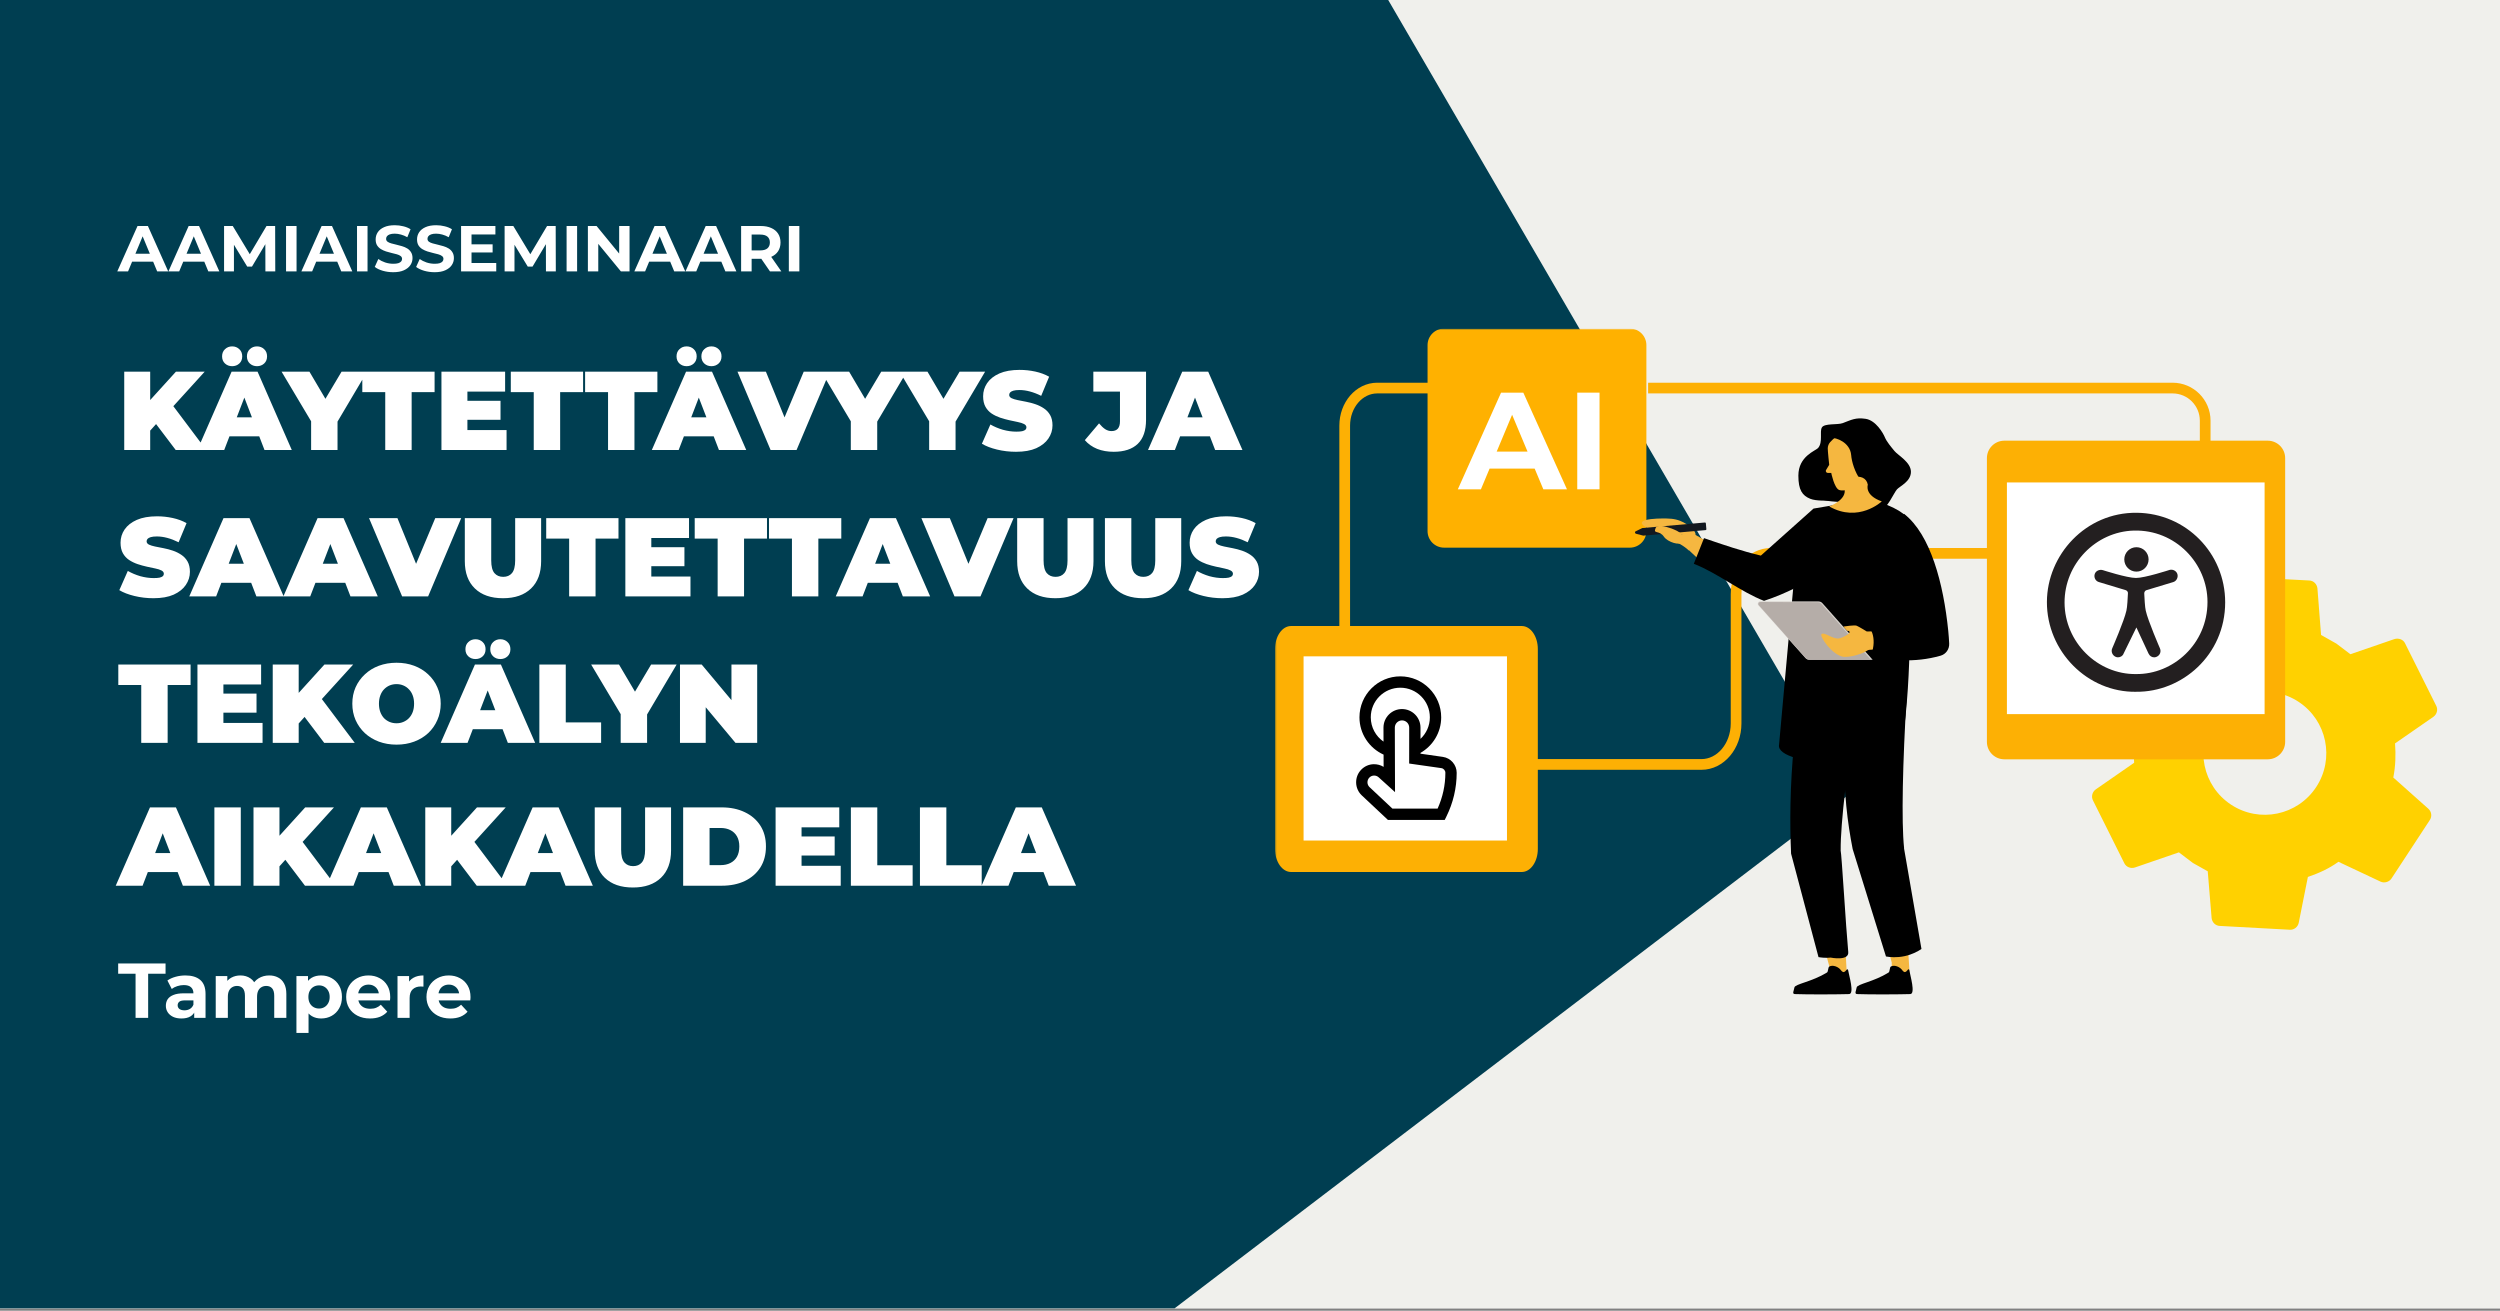 <svg width="700" height="367" viewBox="0 0 700 367" fill="none" xmlns="http://www.w3.org/2000/svg">
<rect x="0" y="0" width="700" height="367" fill="#808080" stroke="none"/>
<g clip-path="url(#clip0_17421_554)">
<rect width="700" height="366.333" fill="white"/>
<rect width="700" height="366.333" fill="#F0F0EC"/>
<path fill-rule="evenodd" clip-rule="evenodd" d="M-254.334 366.333H328.888L517.999 222.227L388.698 0H-254.334V366.333Z" fill="#003E51"/>
<path d="M32.837 76L38.505 63.281H41.413L47.1 76H44.011L39.359 64.771H40.522L35.853 76H32.837ZM35.671 73.275L36.452 71.04H42.993L43.793 73.275H35.671ZM47.156 76L52.825 63.281H55.732L61.419 76H58.331L53.679 64.771H54.842L50.172 76H47.156ZM49.99 73.275L50.772 71.04H57.313L58.112 73.275H49.99ZM62.739 76V63.281H65.174L70.588 72.257H69.298L74.622 63.281H77.039L77.075 76H74.313L74.295 67.515H74.804L70.552 74.655H69.226L64.883 67.515H65.501V76H62.739ZM80.093 76V63.281H83.036V76H80.093ZM84.383 76L90.052 63.281H92.959L98.647 76H95.558L90.906 64.771H92.069L87.399 76H84.383ZM87.218 73.275L87.999 71.04H94.54L95.34 73.275H87.218ZM99.966 76V63.281H102.91V76H99.966ZM110.107 76.218C109.09 76.218 108.115 76.085 107.182 75.818C106.249 75.54 105.498 75.182 104.929 74.746L105.928 72.529C106.473 72.917 107.115 73.238 107.854 73.493C108.605 73.735 109.362 73.856 110.126 73.856C110.707 73.856 111.173 73.801 111.525 73.692C111.888 73.571 112.155 73.408 112.324 73.202C112.494 72.996 112.578 72.76 112.578 72.493C112.578 72.154 112.445 71.888 112.179 71.694C111.912 71.488 111.561 71.324 111.125 71.203C110.689 71.07 110.204 70.949 109.671 70.84C109.15 70.719 108.623 70.573 108.091 70.404C107.57 70.234 107.091 70.016 106.655 69.749C106.219 69.483 105.862 69.132 105.583 68.696C105.317 68.26 105.183 67.702 105.183 67.024C105.183 66.297 105.377 65.637 105.765 65.043C106.164 64.438 106.758 63.959 107.545 63.608C108.345 63.245 109.344 63.063 110.543 63.063C111.343 63.063 112.13 63.16 112.906 63.354C113.681 63.535 114.365 63.814 114.959 64.189L114.05 66.424C113.457 66.085 112.863 65.837 112.27 65.679C111.676 65.51 111.095 65.425 110.525 65.425C109.956 65.425 109.49 65.492 109.126 65.625C108.763 65.758 108.502 65.934 108.345 66.152C108.187 66.358 108.109 66.6 108.109 66.879C108.109 67.206 108.242 67.472 108.508 67.678C108.775 67.872 109.126 68.029 109.562 68.151C109.998 68.272 110.477 68.393 110.998 68.514C111.531 68.635 112.058 68.774 112.578 68.932C113.111 69.089 113.596 69.301 114.032 69.568C114.468 69.834 114.819 70.186 115.086 70.622C115.365 71.058 115.504 71.609 115.504 72.275C115.504 72.99 115.304 73.644 114.904 74.237C114.505 74.831 113.905 75.309 113.105 75.673C112.318 76.036 111.319 76.218 110.107 76.218ZM121.694 76.218C120.677 76.218 119.702 76.085 118.769 75.818C117.836 75.54 117.085 75.182 116.516 74.746L117.515 72.529C118.06 72.917 118.702 73.238 119.441 73.493C120.192 73.735 120.949 73.856 121.712 73.856C122.294 73.856 122.76 73.801 123.112 73.692C123.475 73.571 123.741 73.408 123.911 73.202C124.081 72.996 124.165 72.76 124.165 72.493C124.165 72.154 124.032 71.888 123.766 71.694C123.499 71.488 123.148 71.324 122.712 71.203C122.276 71.07 121.791 70.949 121.258 70.84C120.737 70.719 120.21 70.573 119.677 70.404C119.157 70.234 118.678 70.016 118.242 69.749C117.806 69.483 117.449 69.132 117.17 68.696C116.903 68.26 116.77 67.702 116.77 67.024C116.77 66.297 116.964 65.637 117.352 65.043C117.751 64.438 118.345 63.959 119.132 63.608C119.932 63.245 120.931 63.063 122.13 63.063C122.93 63.063 123.717 63.16 124.492 63.354C125.268 63.535 125.952 63.814 126.546 64.189L125.637 66.424C125.044 66.085 124.45 65.837 123.857 65.679C123.263 65.51 122.682 65.425 122.112 65.425C121.543 65.425 121.077 65.492 120.713 65.625C120.35 65.758 120.089 65.934 119.932 66.152C119.774 66.358 119.696 66.6 119.696 66.879C119.696 67.206 119.829 67.472 120.095 67.678C120.362 67.872 120.713 68.029 121.149 68.151C121.585 68.272 122.064 68.393 122.585 68.514C123.118 68.635 123.645 68.774 124.165 68.932C124.698 69.089 125.183 69.301 125.619 69.568C126.055 69.834 126.406 70.186 126.673 70.622C126.951 71.058 127.091 71.609 127.091 72.275C127.091 72.99 126.891 73.644 126.491 74.237C126.091 74.831 125.492 75.309 124.692 75.673C123.905 76.036 122.906 76.218 121.694 76.218ZM131.809 68.405H137.933V70.694H131.809V68.405ZM132.027 73.638H138.95V76H129.102V63.281H138.714V65.643H132.027V73.638ZM141.292 76V63.281H143.727L149.142 72.257H147.852L153.176 63.281H155.592L155.628 76H152.867L152.848 67.515H153.357L149.105 74.655H147.779L143.436 67.515H144.054V76H141.292ZM158.646 76V63.281H161.59V76H158.646ZM164.608 76V63.281H167.043L174.547 72.439H173.366V63.281H176.273V76H173.857L166.334 66.842H167.515V76H164.608ZM177.611 76L183.28 63.281H186.187L191.874 76H188.785L184.134 64.771H185.297L180.627 76H177.611ZM180.445 73.275L181.227 71.04H187.768L188.567 73.275H180.445ZM191.93 76L197.599 63.281H200.507L206.194 76H203.105L198.453 64.771H199.616L194.947 76H191.93ZM194.765 73.275L195.546 71.04H202.087L202.887 73.275H194.765ZM207.513 76V63.281H213.019C214.158 63.281 215.139 63.469 215.963 63.844C216.786 64.208 217.422 64.735 217.87 65.425C218.319 66.115 218.543 66.939 218.543 67.896C218.543 68.841 218.319 69.659 217.87 70.349C217.422 71.028 216.786 71.548 215.963 71.912C215.139 72.275 214.158 72.457 213.019 72.457H209.149L210.457 71.167V76H207.513ZM215.599 76L212.419 71.385H215.563L218.779 76H215.599ZM210.457 71.494L209.149 70.113H212.855C213.764 70.113 214.442 69.919 214.891 69.531C215.339 69.132 215.563 68.587 215.563 67.896C215.563 67.194 215.339 66.648 214.891 66.261C214.442 65.873 213.764 65.679 212.855 65.679H209.149L210.457 64.28V71.494ZM220.875 76V63.281H223.818V76H220.875ZM41.396 121.3L40.989 113.186L49.26 104.069H57.312L48.038 114.283L43.934 118.481L41.396 121.3ZM34.786 126V104.069H42.054V126H34.786ZM49.198 126L42.744 117.478L47.537 112.403L57.751 126H49.198ZM55.26 126L64.847 104.069H72.115L81.702 126H74.058L66.977 107.578H69.859L62.779 126H55.26ZM60.962 122.178L62.842 116.852H72.93L74.81 122.178H60.962ZM71.959 102.534C71.165 102.534 70.496 102.283 69.954 101.782C69.41 101.281 69.139 100.612 69.139 99.777C69.139 98.941 69.41 98.273 69.954 97.772C70.496 97.249 71.165 96.988 71.959 96.988C72.752 96.988 73.421 97.249 73.964 97.772C74.507 98.273 74.778 98.941 74.778 99.777C74.778 100.612 74.507 101.281 73.964 101.782C73.421 102.283 72.752 102.534 71.959 102.534ZM65.003 102.534C64.21 102.534 63.541 102.283 62.998 101.782C62.455 101.281 62.184 100.612 62.184 99.777C62.184 98.941 62.455 98.273 62.998 97.772C63.541 97.249 64.21 96.988 65.003 96.988C65.797 96.988 66.465 97.249 67.008 97.772C67.552 98.273 67.823 98.941 67.823 99.777C67.823 100.612 67.552 101.281 67.008 101.782C66.465 102.283 65.797 102.534 65.003 102.534ZM87.114 126V116.382L88.806 120.799L78.843 104.069H86.644L93.38 115.504H88.837L95.636 104.069H102.779L92.879 120.799L94.508 116.382V126H87.114ZM107.868 126V109.802H101.446V104.069H121.685V109.802H115.262V126H107.868ZM130.372 112.215H140.147V117.541H130.372V112.215ZM130.874 120.423H141.839V126H123.605V104.069H141.432V109.646H130.874V120.423ZM149.448 126V109.802H143.025V104.069H163.264V109.802H156.842V126H149.448ZM170.253 126V109.802H163.83V104.069H184.069V109.802H177.647V126H170.253ZM182.507 126L192.094 104.069H199.363L208.95 126H201.305L194.225 107.578H197.107L190.026 126H182.507ZM188.209 122.178L190.089 116.852H200.177L202.057 122.178H188.209ZM199.206 102.534C198.412 102.534 197.744 102.283 197.201 101.782C196.658 101.281 196.386 100.612 196.386 99.777C196.386 98.941 196.658 98.273 197.201 97.772C197.744 97.249 198.412 96.988 199.206 96.988C200 96.988 200.668 97.249 201.211 97.772C201.754 98.273 202.026 98.941 202.026 99.777C202.026 100.612 201.754 101.281 201.211 101.782C200.668 102.283 200 102.534 199.206 102.534ZM192.251 102.534C191.457 102.534 190.789 102.283 190.246 101.782C189.703 101.281 189.431 100.612 189.431 99.777C189.431 98.941 189.703 98.273 190.246 97.772C190.789 97.249 191.457 96.988 192.251 96.988C193.045 96.988 193.713 97.249 194.256 97.772C194.799 98.273 195.071 98.941 195.071 99.777C195.071 100.612 194.799 101.281 194.256 101.782C193.713 102.283 193.045 102.534 192.251 102.534ZM215.768 126L206.494 104.069H214.452L222.003 122.585H217.272L225.042 104.069H232.31L223.037 126H215.768ZM238.226 126V116.382L239.918 120.799L229.955 104.069H237.756L244.492 115.504H239.95L246.748 104.069H253.891L243.991 120.799L245.62 116.382V126H238.226ZM260.164 126V116.382L261.855 120.799L251.892 104.069H259.694L266.43 115.504H261.887L268.685 104.069H275.829L265.928 120.799L267.557 116.382V126H260.164ZM284.485 126.501C282.647 126.501 280.872 126.292 279.159 125.875C277.447 125.457 276.037 124.914 274.93 124.246L277.311 118.857C278.355 119.462 279.514 119.953 280.788 120.329C282.083 120.684 283.337 120.862 284.548 120.862C285.258 120.862 285.812 120.82 286.209 120.737C286.626 120.632 286.929 120.496 287.117 120.329C287.305 120.141 287.399 119.922 287.399 119.671C287.399 119.274 287.18 118.961 286.741 118.731C286.303 118.502 285.718 118.314 284.987 118.168C284.277 118 283.493 117.833 282.637 117.666C281.781 117.478 280.914 117.238 280.037 116.946C279.18 116.653 278.387 116.267 277.655 115.786C276.945 115.306 276.371 114.679 275.932 113.907C275.494 113.113 275.274 112.131 275.274 110.962C275.274 109.604 275.65 108.372 276.402 107.265C277.175 106.137 278.313 105.239 279.817 104.57C281.342 103.902 283.232 103.568 285.488 103.568C286.971 103.568 288.433 103.724 289.874 104.038C291.315 104.351 292.61 104.831 293.759 105.479L291.535 110.836C290.449 110.293 289.394 109.886 288.37 109.614C287.368 109.343 286.386 109.207 285.425 109.207C284.715 109.207 284.151 109.27 283.733 109.395C283.316 109.52 283.013 109.688 282.825 109.896C282.658 110.105 282.574 110.335 282.574 110.586C282.574 110.962 282.794 111.264 283.232 111.494C283.671 111.703 284.245 111.881 284.955 112.027C285.686 112.173 286.48 112.33 287.336 112.497C288.214 112.664 289.08 112.894 289.937 113.186C290.793 113.478 291.576 113.865 292.287 114.345C293.018 114.826 293.602 115.452 294.041 116.225C294.48 116.998 294.699 117.959 294.699 119.107C294.699 120.444 294.313 121.676 293.54 122.804C292.788 123.911 291.66 124.809 290.156 125.499C288.652 126.167 286.762 126.501 284.485 126.501ZM311.837 126.501C310.125 126.501 308.579 126.23 307.201 125.687C305.822 125.123 304.673 124.308 303.754 123.243L307.733 118.543C308.318 119.254 308.892 119.797 309.456 120.173C310.02 120.528 310.605 120.705 311.211 120.705C312.798 120.705 313.592 119.797 313.592 117.98V109.646H306.135V104.069H320.892V117.541C320.892 120.549 320.119 122.794 318.573 124.277C317.028 125.76 314.782 126.501 311.837 126.501ZM321.442 126L331.029 104.069H338.298L347.885 126H340.24L333.16 107.578H336.042L328.962 126H321.442ZM327.144 122.178L329.024 116.852H339.112L340.992 122.178H327.144ZM42.963 167.501C41.125 167.501 39.349 167.292 37.637 166.875C35.924 166.457 34.514 165.914 33.407 165.246L35.788 159.857C36.833 160.462 37.992 160.953 39.266 161.329C40.561 161.684 41.814 161.862 43.026 161.862C43.736 161.862 44.289 161.82 44.686 161.737C45.104 161.632 45.407 161.496 45.595 161.329C45.783 161.141 45.877 160.922 45.877 160.671C45.877 160.274 45.657 159.961 45.219 159.731C44.78 159.502 44.195 159.314 43.464 159.168C42.754 159 41.971 158.833 41.114 158.666C40.258 158.478 39.391 158.238 38.514 157.946C37.658 157.653 36.864 157.267 36.133 156.786C35.423 156.306 34.849 155.679 34.41 154.907C33.971 154.113 33.752 153.131 33.752 151.962C33.752 150.604 34.128 149.372 34.88 148.265C35.653 147.137 36.791 146.239 38.295 145.57C39.819 144.902 41.71 144.568 43.965 144.568C45.449 144.568 46.91 144.724 48.352 145.038C49.793 145.351 51.088 145.831 52.237 146.479L50.012 151.836C48.926 151.293 47.871 150.886 46.848 150.614C45.845 150.343 44.864 150.207 43.903 150.207C43.193 150.207 42.629 150.27 42.211 150.395C41.793 150.52 41.49 150.688 41.303 150.896C41.135 151.105 41.052 151.335 41.052 151.586C41.052 151.962 41.271 152.264 41.71 152.494C42.148 152.703 42.723 152.881 43.433 153.027C44.164 153.173 44.958 153.33 45.814 153.497C46.691 153.664 47.558 153.894 48.414 154.186C49.271 154.478 50.054 154.865 50.764 155.345C51.495 155.826 52.08 156.452 52.519 157.225C52.957 157.998 53.176 158.959 53.176 160.107C53.176 161.444 52.79 162.676 52.017 163.804C51.265 164.911 50.138 165.809 48.634 166.499C47.13 167.167 45.24 167.501 42.963 167.501ZM52.996 167L62.583 145.069H69.851L79.438 167H71.794L64.713 148.578H67.595L60.515 167H52.996ZM58.698 163.178L60.578 157.852H70.666L72.546 163.178H58.698ZM79.338 167L88.925 145.069H96.194L105.781 167H98.136L91.056 148.578H93.938L86.858 167H79.338ZM85.041 163.178L86.92 157.852H97.009L98.888 163.178H85.041ZM112.599 167L103.326 145.069H111.283L118.834 163.585H114.103L121.873 145.069H129.141L119.868 167H112.599ZM140.832 167.501C137.469 167.501 134.848 166.593 132.968 164.776C131.088 162.958 130.148 160.41 130.148 157.131V145.069H137.542V156.912C137.542 158.583 137.845 159.773 138.451 160.483C139.056 161.173 139.871 161.517 140.894 161.517C141.939 161.517 142.753 161.173 143.338 160.483C143.944 159.773 144.247 158.583 144.247 156.912V145.069H151.515V157.131C151.515 160.41 150.575 162.958 148.696 164.776C146.816 166.593 144.194 167.501 140.832 167.501ZM159.361 167V150.802H152.938V145.069H173.177V150.802H166.755V167H159.361ZM181.865 153.215H191.64V158.541H181.865V153.215ZM182.366 161.423H193.332V167H175.098V145.069H192.924V150.646H182.366V161.423ZM200.94 167V150.802H194.518V145.069H214.757V150.802H208.334V167H200.94ZM221.745 167V150.802H215.323V145.069H235.562V150.802H229.139V167H221.745ZM234 167L243.587 145.069H250.855L260.442 167H252.798L245.717 148.578H248.6L241.519 167H234ZM239.702 163.178L241.582 157.852H251.67L253.55 163.178H239.702ZM267.261 167L257.987 145.069H265.945L273.495 163.585H268.764L276.534 145.069H283.803L274.529 167H267.261ZM295.493 167.501C292.13 167.501 289.509 166.593 287.629 164.776C285.749 162.958 284.81 160.41 284.81 157.131V145.069H292.203V156.912C292.203 158.583 292.506 159.773 293.112 160.483C293.718 161.173 294.532 161.517 295.556 161.517C296.6 161.517 297.415 161.173 297.999 160.483C298.605 159.773 298.908 158.583 298.908 156.912V145.069H306.177V157.131C306.177 160.41 305.237 162.958 303.357 164.776C301.477 166.593 298.856 167.501 295.493 167.501ZM320.061 167.501C316.699 167.501 314.077 166.593 312.198 164.776C310.318 162.958 309.378 160.41 309.378 157.131V145.069H316.772V156.912C316.772 158.583 317.075 159.773 317.68 160.483C318.286 161.173 319.101 161.517 320.124 161.517C321.168 161.517 321.983 161.173 322.568 160.483C323.173 159.773 323.476 158.583 323.476 156.912V145.069H330.745V157.131C330.745 160.41 329.805 162.958 327.925 164.776C326.045 166.593 323.424 167.501 320.061 167.501ZM342.311 167.501C340.473 167.501 338.698 167.292 336.985 166.875C335.272 166.457 333.863 165.914 332.756 165.246L335.137 159.857C336.181 160.462 337.34 160.953 338.614 161.329C339.909 161.684 341.163 161.862 342.374 161.862C343.084 161.862 343.638 161.82 344.034 161.737C344.452 161.632 344.755 161.496 344.943 161.329C345.131 161.141 345.225 160.922 345.225 160.671C345.225 160.274 345.006 159.961 344.567 159.731C344.128 159.502 343.544 159.314 342.813 159.168C342.102 159 341.319 158.833 340.463 158.666C339.606 158.478 338.74 158.238 337.862 157.946C337.006 157.653 336.212 157.267 335.481 156.786C334.771 156.306 334.197 155.679 333.758 154.907C333.32 154.113 333.1 153.131 333.1 151.962C333.1 150.604 333.476 149.372 334.228 148.265C335.001 147.137 336.139 146.239 337.643 145.57C339.168 144.902 341.058 144.568 343.314 144.568C344.797 144.568 346.259 144.724 347.7 145.038C349.141 145.351 350.436 145.831 351.585 146.479L349.361 151.836C348.274 151.293 347.22 150.886 346.196 150.614C345.194 150.343 344.212 150.207 343.251 150.207C342.541 150.207 341.977 150.27 341.559 150.395C341.142 150.52 340.839 150.688 340.651 150.896C340.484 151.105 340.4 151.335 340.4 151.586C340.4 151.962 340.619 152.264 341.058 152.494C341.497 152.703 342.071 152.881 342.781 153.027C343.512 153.173 344.306 153.33 345.162 153.497C346.04 153.664 346.906 153.894 347.763 154.186C348.619 154.478 349.402 154.865 350.112 155.345C350.844 155.826 351.428 156.452 351.867 157.225C352.306 157.998 352.525 158.959 352.525 160.107C352.525 161.444 352.138 162.676 351.366 163.804C350.614 164.911 349.486 165.809 347.982 166.499C346.478 167.167 344.588 167.501 342.311 167.501ZM39.548 208V191.802H33.125V186.069H53.364V191.802H46.942V208H39.548ZM62.052 194.215H71.827V199.541H62.052V194.215ZM62.553 202.423H73.519V208H55.285V186.069H73.112V191.646H62.553V202.423ZM82.976 203.3L82.569 195.186L90.84 186.069H98.892L89.618 196.283L85.514 200.481L82.976 203.3ZM76.365 208V186.069H83.634V208H76.365ZM90.777 208L84.323 199.478L89.117 194.403L99.33 208H90.777ZM111.024 208.501C109.249 208.501 107.599 208.219 106.074 207.655C104.57 207.091 103.265 206.298 102.158 205.274C101.051 204.23 100.184 203.008 99.558 201.609C98.952 200.209 98.649 198.685 98.649 197.034C98.649 195.364 98.952 193.839 99.558 192.46C100.184 191.061 101.051 189.849 102.158 188.826C103.265 187.782 104.57 186.978 106.074 186.414C107.599 185.85 109.249 185.568 111.024 185.568C112.821 185.568 114.471 185.85 115.975 186.414C117.478 186.978 118.784 187.782 119.891 188.826C120.998 189.849 121.854 191.061 122.46 192.46C123.086 193.839 123.4 195.364 123.4 197.034C123.4 198.685 123.086 200.209 122.46 201.609C121.854 203.008 120.998 204.23 119.891 205.274C118.784 206.298 117.478 207.091 115.975 207.655C114.471 208.219 112.821 208.501 111.024 208.501ZM111.024 202.517C111.714 202.517 112.351 202.392 112.936 202.141C113.541 201.891 114.063 201.536 114.502 201.076C114.962 200.596 115.317 200.021 115.567 199.353C115.818 198.664 115.943 197.891 115.943 197.034C115.943 196.178 115.818 195.416 115.567 194.747C115.317 194.058 114.962 193.484 114.502 193.024C114.063 192.544 113.541 192.178 112.936 191.928C112.351 191.677 111.714 191.552 111.024 191.552C110.335 191.552 109.688 191.677 109.082 191.928C108.497 192.178 107.975 192.544 107.515 193.024C107.077 193.484 106.732 194.058 106.482 194.747C106.231 195.416 106.106 196.178 106.106 197.034C106.106 197.891 106.231 198.664 106.482 199.353C106.732 200.021 107.077 200.596 107.515 201.076C107.975 201.536 108.497 201.891 109.082 202.141C109.688 202.392 110.335 202.517 111.024 202.517ZM123.396 208L132.983 186.069H140.252L149.839 208H142.194L135.114 189.578H137.996L130.916 208H123.396ZM129.098 204.178L130.978 198.852H141.066L142.946 204.178H129.098ZM140.095 184.534C139.302 184.534 138.633 184.283 138.09 183.782C137.547 183.281 137.276 182.612 137.276 181.777C137.276 180.941 137.547 180.273 138.09 179.772C138.633 179.25 139.302 178.988 140.095 178.988C140.889 178.988 141.557 179.25 142.1 179.772C142.643 180.273 142.915 180.941 142.915 181.777C142.915 182.612 142.643 183.281 142.1 183.782C141.557 184.283 140.889 184.534 140.095 184.534ZM133.14 184.534C132.346 184.534 131.678 184.283 131.135 183.782C130.592 183.281 130.32 182.612 130.32 181.777C130.32 180.941 130.592 180.273 131.135 179.772C131.678 179.25 132.346 178.988 133.14 178.988C133.934 178.988 134.602 179.25 135.145 179.772C135.688 180.273 135.96 180.941 135.96 181.777C135.96 182.612 135.688 183.281 135.145 183.782C134.602 184.283 133.934 184.534 133.14 184.534ZM151.019 208V186.069H158.413V202.267H168.313V208H151.019ZM173.792 208V198.382L175.484 202.799L165.521 186.069H173.322L180.058 197.504H175.515L182.314 186.069H189.457L179.557 202.799L181.186 198.382V208H173.792ZM190.396 208V186.069H196.474L207.627 199.416H204.807V186.069H212.013V208H205.935L194.782 194.653H197.601V208H190.396ZM32.405 248L41.992 226.069H49.26L58.847 248H51.203L44.122 229.578H47.005L39.924 248H32.405ZM38.107 244.178L39.987 238.852H50.075L51.955 244.178H38.107ZM60.027 248V226.069H67.421V248H60.027ZM77.591 243.3L77.184 235.186L85.455 226.069H93.507L84.233 236.283L80.129 240.481L77.591 243.3ZM70.981 248V226.069H78.249V248H70.981ZM85.392 248L78.938 239.478L83.732 234.403L93.945 248H85.392ZM91.454 248L101.041 226.069H108.31L117.897 248H110.252L103.172 229.578H106.054L98.974 248H91.454ZM97.156 244.178L99.036 238.852H109.125L111.004 244.178H97.156ZM125.688 243.3L125.28 235.186L133.551 226.069H141.603L132.33 236.283L128.225 240.481L125.688 243.3ZM119.077 248V226.069H126.346V248H119.077ZM133.489 248L127.035 239.478L131.828 234.403L142.042 248H133.489ZM139.551 248L149.138 226.069H156.406L165.993 248H158.349L151.268 229.578H154.151L147.07 248H139.551ZM145.253 244.178L147.133 238.852H157.221L159.101 244.178H145.253ZM177.21 248.501C173.847 248.501 171.226 247.593 169.346 245.776C167.466 243.958 166.526 241.41 166.526 238.131V226.069H173.92V237.912C173.92 239.583 174.223 240.773 174.829 241.483C175.435 242.173 176.249 242.517 177.273 242.517C178.317 242.517 179.132 242.173 179.716 241.483C180.322 240.773 180.625 239.583 180.625 237.912V226.069H187.894V238.131C187.894 241.41 186.954 243.958 185.074 245.776C183.194 247.593 180.573 248.501 177.21 248.501ZM191.283 248V226.069H202.092C204.535 226.069 206.687 226.518 208.546 227.416C210.405 228.293 211.856 229.547 212.901 231.176C213.945 232.805 214.467 234.747 214.467 237.003C214.467 239.28 213.945 241.243 212.901 242.893C211.856 244.522 210.405 245.786 208.546 246.684C206.687 247.561 204.535 248 202.092 248H191.283ZM198.677 242.235H201.778C202.823 242.235 203.731 242.037 204.504 241.64C205.298 241.243 205.914 240.658 206.353 239.886C206.791 239.092 207.01 238.131 207.01 237.003C207.01 235.896 206.791 234.956 206.353 234.183C205.914 233.411 205.298 232.826 204.504 232.429C203.731 232.032 202.823 231.834 201.778 231.834H198.677V242.235ZM223.934 234.215H233.709V239.541H223.934V234.215ZM224.435 242.423H235.401V248H217.167V226.069H234.994V231.646H224.435V242.423ZM238.247 248V226.069H245.641V242.267H255.541V248H238.247ZM257.584 248V226.069H264.978V242.267H274.878V248H257.584ZM274.845 248L284.432 226.069H291.701L301.288 248H293.643L286.563 229.578H289.445L282.364 248H274.845ZM280.547 244.178L282.427 238.852H292.515L294.395 244.178H280.547ZM37.959 285V272.646H33.087V269.775H46.355V272.646H41.483V285H37.959ZM54.376 285V282.716L54.159 282.216V278.127C54.159 277.402 53.934 276.836 53.485 276.43C53.05 276.024 52.375 275.821 51.462 275.821C50.838 275.821 50.222 275.923 49.613 276.126C49.019 276.314 48.511 276.575 48.091 276.909L46.873 274.538C47.511 274.089 48.279 273.741 49.178 273.494C50.077 273.248 50.991 273.124 51.919 273.124C53.702 273.124 55.087 273.545 56.073 274.386C57.059 275.227 57.552 276.539 57.552 278.323V285H54.376ZM50.809 285.174C49.896 285.174 49.113 285.022 48.46 284.717C47.808 284.398 47.308 283.97 46.96 283.434C46.612 282.897 46.438 282.296 46.438 281.629C46.438 280.933 46.604 280.324 46.938 279.802C47.286 279.28 47.83 278.874 48.569 278.584C49.309 278.279 50.273 278.127 51.462 278.127H54.572V280.106H51.832C51.034 280.106 50.483 280.237 50.179 280.498C49.889 280.759 49.744 281.085 49.744 281.476C49.744 281.912 49.91 282.259 50.244 282.52C50.592 282.767 51.063 282.89 51.658 282.89C52.223 282.89 52.731 282.76 53.18 282.499C53.63 282.223 53.956 281.824 54.159 281.302L54.681 282.868C54.434 283.622 53.985 284.195 53.332 284.587C52.68 284.978 51.839 285.174 50.809 285.174ZM75.391 273.124C76.319 273.124 77.138 273.313 77.849 273.69C78.574 274.052 79.139 274.618 79.545 275.386C79.966 276.14 80.176 277.112 80.176 278.301V285H76.783V278.823C76.783 277.88 76.587 277.184 76.196 276.735C75.804 276.285 75.253 276.061 74.543 276.061C74.05 276.061 73.607 276.177 73.216 276.409C72.824 276.626 72.52 276.96 72.302 277.409C72.085 277.859 71.976 278.431 71.976 279.127V285H68.583V278.823C68.583 277.88 68.387 277.184 67.996 276.735C67.619 276.285 67.075 276.061 66.365 276.061C65.872 276.061 65.429 276.177 65.038 276.409C64.646 276.626 64.342 276.96 64.124 277.409C63.907 277.859 63.798 278.431 63.798 279.127V285H60.405V273.298H63.646V276.496L63.037 275.56C63.443 274.763 64.016 274.161 64.755 273.755C65.509 273.335 66.365 273.124 67.322 273.124C68.395 273.124 69.33 273.4 70.127 273.951C70.939 274.487 71.476 275.314 71.737 276.43L70.541 276.104C70.932 275.191 71.556 274.466 72.411 273.929C73.281 273.393 74.274 273.124 75.391 273.124ZM89.916 285.174C88.93 285.174 88.067 284.956 87.328 284.521C86.588 284.086 86.008 283.427 85.588 282.542C85.182 281.643 84.979 280.512 84.979 279.149C84.979 277.772 85.175 276.641 85.566 275.756C85.958 274.872 86.523 274.212 87.263 273.777C88.002 273.342 88.887 273.124 89.916 273.124C91.018 273.124 92.004 273.378 92.874 273.886C93.759 274.379 94.455 275.075 94.962 275.974C95.484 276.873 95.745 277.931 95.745 279.149C95.745 280.382 95.484 281.447 94.962 282.346C94.455 283.245 93.759 283.941 92.874 284.434C92.004 284.928 91.018 285.174 89.916 285.174ZM83 289.22V273.298H86.24V275.691L86.175 279.171L86.393 282.629V289.22H83ZM89.329 282.39C89.894 282.39 90.395 282.259 90.83 281.998C91.279 281.737 91.634 281.368 91.895 280.889C92.171 280.396 92.309 279.816 92.309 279.149C92.309 278.468 92.171 277.888 91.895 277.409C91.634 276.931 91.279 276.561 90.83 276.3C90.395 276.039 89.894 275.908 89.329 275.908C88.763 275.908 88.256 276.039 87.806 276.3C87.357 276.561 87.002 276.931 86.741 277.409C86.48 277.888 86.349 278.468 86.349 279.149C86.349 279.816 86.48 280.396 86.741 280.889C87.002 281.368 87.357 281.737 87.806 281.998C88.256 282.259 88.763 282.39 89.329 282.39ZM103.606 285.174C102.272 285.174 101.098 284.913 100.083 284.391C99.082 283.869 98.306 283.158 97.755 282.259C97.204 281.346 96.929 280.309 96.929 279.149C96.929 277.975 97.197 276.938 97.734 276.039C98.285 275.125 99.031 274.415 99.974 273.907C100.917 273.385 101.982 273.124 103.171 273.124C104.317 273.124 105.346 273.371 106.26 273.864C107.188 274.342 107.92 275.038 108.457 275.952C108.993 276.851 109.261 277.931 109.261 279.193C109.261 279.323 109.254 279.475 109.24 279.649C109.225 279.809 109.211 279.961 109.196 280.106H99.691V278.127H107.413L106.108 278.714C106.108 278.105 105.984 277.576 105.738 277.126C105.491 276.677 105.151 276.329 104.716 276.082C104.281 275.821 103.773 275.691 103.193 275.691C102.613 275.691 102.098 275.821 101.649 276.082C101.214 276.329 100.873 276.684 100.627 277.148C100.38 277.598 100.257 278.134 100.257 278.758V279.28C100.257 279.918 100.395 280.483 100.67 280.976C100.96 281.455 101.359 281.824 101.866 282.085C102.388 282.332 102.997 282.455 103.693 282.455C104.317 282.455 104.861 282.361 105.325 282.172C105.803 281.984 106.238 281.701 106.63 281.324L108.435 283.282C107.898 283.891 107.224 284.362 106.412 284.695C105.6 285.015 104.665 285.174 103.606 285.174ZM111.303 285V273.298H114.543V276.604L114.087 275.647C114.435 274.821 114.993 274.197 115.761 273.777C116.53 273.342 117.465 273.124 118.567 273.124V276.256C118.422 276.242 118.292 276.235 118.176 276.235C118.06 276.22 117.936 276.213 117.806 276.213C116.878 276.213 116.124 276.481 115.544 277.018C114.978 277.54 114.696 278.359 114.696 279.475V285H111.303ZM126.089 285.174C124.755 285.174 123.581 284.913 122.566 284.391C121.565 283.869 120.79 283.158 120.239 282.259C119.688 281.346 119.412 280.309 119.412 279.149C119.412 277.975 119.68 276.938 120.217 276.039C120.768 275.125 121.515 274.415 122.457 273.907C123.4 273.385 124.465 273.124 125.654 273.124C126.8 273.124 127.829 273.371 128.743 273.864C129.671 274.342 130.403 275.038 130.94 275.952C131.476 276.851 131.744 277.931 131.744 279.193C131.744 279.323 131.737 279.475 131.723 279.649C131.708 279.809 131.694 279.961 131.679 280.106H122.174V278.127H129.896L128.591 278.714C128.591 278.105 128.467 277.576 128.221 277.126C127.974 276.677 127.634 276.329 127.199 276.082C126.764 275.821 126.256 275.691 125.676 275.691C125.096 275.691 124.581 275.821 124.132 276.082C123.697 276.329 123.356 276.684 123.11 277.148C122.863 277.598 122.74 278.134 122.74 278.758V279.28C122.74 279.918 122.878 280.483 123.153 280.976C123.443 281.455 123.842 281.824 124.349 282.085C124.871 282.332 125.48 282.455 126.176 282.455C126.8 282.455 127.344 282.361 127.808 282.172C128.286 281.984 128.721 281.701 129.113 281.324L130.918 283.282C130.381 283.891 129.707 284.362 128.895 284.695C128.083 285.015 127.148 285.174 126.089 285.174Z" fill="white"/>
<g clip-path="url(#clip1_17421_554)">
<mask id="mask0_17421_554" style="mask-type:luminance" maskUnits="userSpaceOnUse" x="357" y="92" width="343" height="193">
<path d="M700 92H357V285H700V92Z" fill="white"/>
</mask>
<g mask="url(#mask0_17421_554)">
<path d="M670.452 178.938L658.106 183.183L654.183 180.206L649.896 177.788L648.881 164.759C648.76 163.578 647.829 162.571 646.557 162.536L627.113 161.521C625.889 161.412 624.806 162.297 624.561 163.434L621.998 176.302C618.981 177.413 616.173 178.655 613.439 180.546L601.652 174.99C600.585 174.489 599.222 174.89 598.586 175.866L587.852 192.238C587.164 193.284 587.386 194.621 588.271 195.401L598.052 204.021C597.407 207.285 597.337 210.431 597.564 213.573L586.789 221.046C585.85 221.726 585.466 223.068 586.05 224.149L594.787 241.653C595.326 242.803 596.619 243.257 597.751 242.904L610.095 238.659L614.018 241.636L618.166 243.963L619.251 257.04C619.373 258.22 620.304 259.228 621.576 259.261L641.09 260.325C642.312 260.434 643.397 259.55 643.64 258.412L646.205 245.544C649.291 244.481 652.099 243.235 654.762 241.3L666.551 246.856C667.617 247.357 668.98 246.956 669.615 245.98L680.35 229.609C681.038 228.563 680.815 227.225 679.932 226.445L670.124 217.708C670.768 214.444 670.839 211.298 670.612 208.156L681.386 200.683C682.325 200.003 682.709 198.661 682.125 197.58L673.389 180.076C672.875 179.043 671.578 178.585 670.447 178.943L670.452 178.938ZM648.542 220.362C643.324 228.323 632.662 230.537 624.71 225.312C616.757 220.087 614.545 209.415 619.765 201.454C624.983 193.497 635.644 191.279 643.597 196.504C651.55 201.729 653.761 212.4 648.542 220.362Z" fill="#FFD100"/>
<path d="M376.518 175.447V119.186C376.518 113.372 380.592 108.657 385.621 108.657H405.314" stroke="#FDB004" stroke-width="3" stroke-linejoin="round"/>
<path d="M461.469 108.657H608.312C613.361 108.657 617.451 112.748 617.451 117.799V137.647" stroke="#FDB004" stroke-width="3" stroke-linejoin="round"/>
<path d="M428.191 214.046H476.397C481.761 214.046 486.105 208.903 486.105 202.557V166.434C486.105 160.088 490.45 154.945 495.814 154.945H580.654" stroke="#FDB004" stroke-width="3" stroke-linejoin="round"/>
<path d="M456.357 92H404.345C401.788 92 399.715 94.075 399.715 96.636V148.708C399.715 151.268 401.788 153.344 404.345 153.344H456.357C458.915 153.344 460.988 151.268 460.988 148.708V96.636C460.988 94.075 458.915 92 456.357 92Z" fill="#FFB100"/>
<path d="M634.967 123.393H561.215C558.521 123.393 556.336 125.578 556.336 128.273V207.725C556.336 210.42 558.521 212.605 561.215 212.605H634.967C637.661 212.605 639.846 210.42 639.846 207.725V128.273C639.846 125.578 637.661 123.393 634.967 123.393Z" fill="#FDB004"/>
<path d="M634.087 135.085H561.936V199.952H634.087V135.085Z" fill="white"/>
<path d="M426.101 175.286H361.491C359.011 175.286 357 178.175 357 181.738V237.705C357 241.269 359.011 244.158 361.491 244.158H426.101C428.581 244.158 430.591 241.269 430.591 237.705V181.738C430.591 178.175 428.581 175.286 426.101 175.286Z" fill="#FDB004"/>
<path d="M421.953 183.775H365V235.349H421.953V183.775Z" fill="white"/>
<path d="M420.297 109.939L408.193 137.007H414.656L417.085 131.207H429.705L432.134 137.007H438.75L426.528 109.939H420.293H420.297ZM419.072 126.451L423.391 116.134L427.71 126.451H419.067H419.072Z" fill="white"/>
<path d="M447.87 109.939H441.631V137.007H447.87V109.939Z" fill="white"/>
<path fill-rule="evenodd" clip-rule="evenodd" d="M475.546 150.288C474.427 149.545 473.308 148.801 472.194 148.058L469.467 151.862C469.804 152.019 470.154 152.199 470.514 152.404C471.484 152.964 472.275 153.576 472.904 154.144C473.371 153.524 473.843 152.868 474.315 152.172C474.755 151.53 475.164 150.9 475.546 150.284V150.288Z" fill="#F5B740"/>
<path d="M474.704 149.733C475.085 148.905 472.869 146.814 470.496 145.857C468.752 145.167 467.275 145.162 465.182 145.179C464.133 145.187 459.938 145.267 459.715 146.342C459.619 146.902 460.642 147.513 461.24 147.897C463.286 149.114 465.248 149.273 467.979 149.482C473.73 149.967 474.503 150.185 474.704 149.733Z" fill="#F5B740"/>
<path d="M460.127 149.976L477.527 148.434C477.7 148.434 477.821 148.289 477.778 148.111L477.639 146.552C477.639 146.382 477.492 146.262 477.31 146.305L459.911 147.847C459.872 147.838 459.82 147.868 459.82 147.868L458.01 148.758C457.677 148.89 457.733 149.371 458.097 149.456L460.045 149.959C460.045 149.959 460.084 149.967 460.127 149.98V149.976Z" fill="#12181F"/>
<path d="M463.561 147.89C462.827 149.642 464.567 148.325 465.907 150.289C466.965 151.818 470.39 152.823 470.872 151.818C471.354 150.814 471.959 149.438 468.082 147.999C465.92 147.225 463.966 146.863 463.565 147.886H463.561V147.89Z" fill="#F5B740"/>
<path fill-rule="evenodd" clip-rule="evenodd" d="M479.433 154.8C479.862 154.248 480.261 153.687 480.665 153.135L475.379 150.14L472.826 153.983C472.826 153.983 474.584 155.674 477.141 157.988C477.827 156.884 478.613 155.855 479.429 154.795H479.433V154.8Z" fill="#F5B740"/>
<path d="M530.58 174.325C531.641 174.325 532.5 173.465 532.5 172.403C532.5 171.342 531.641 170.481 530.58 170.481C529.519 170.481 528.66 171.342 528.66 172.403C528.66 173.465 529.519 174.325 530.58 174.325Z" fill="#C6E9EE"/>
<path d="M536.42 174.325C537.436 174.325 538.26 173.465 538.26 172.403C538.26 171.342 537.436 170.481 536.42 170.481C535.404 170.481 534.58 171.342 534.58 172.403C534.58 173.465 535.404 174.325 536.42 174.325Z" fill="#C6E9EE"/>
<path d="M542.258 174.325C543.318 174.325 544.177 173.465 544.177 172.403C544.177 171.342 543.318 170.481 542.258 170.481C541.197 170.481 540.338 171.342 540.338 172.403C540.338 173.465 541.197 174.325 542.258 174.325Z" fill="#C6E9EE"/>
<path d="M477.123 150.676L474.266 157.862C480.819 160.393 487.373 165.708 493.927 168.239C500.541 166.053 505.475 163.256 508.746 161.096C514.188 157.508 517.627 155.169 518.526 150.968C519.448 146.65 517.171 142.742 515.994 141.011C513.258 141.474 510.522 141.938 507.786 142.401C502.869 146.79 497.957 151.178 493.041 155.567C487.907 154.356 482.37 152.498 477.123 150.676Z" fill="black"/>
<path d="M512.375 240.197L504.344 241.194L512.492 271.642L512.029 273.949L517.142 273.314L515.294 239.833L512.375 240.197Z" fill="#F5B740"/>
<path d="M529.558 238.113L521.461 239.108L529.676 269.464L529.746 273.186L534.739 273.308L532.504 237.751L529.558 238.113Z" fill="#F5B740"/>
<path d="M530.65 270.451C530.234 270.39 529.818 270.433 529.448 270.628C529.071 270.83 529.175 272.075 528.81 272.302C524.636 274.924 520.016 275.512 519.865 276.492C519.725 277.421 519.137 278.31 520.008 278.343C523.516 278.488 532.216 278.435 534.862 278.343C536.406 278.292 534.862 273.181 534.596 271.588C534.566 271.405 534.334 271.344 534.219 271.492C533.992 271.78 533.601 272.332 533.176 272.145C532.824 271.988 532.648 271.636 532.392 271.365C531.962 270.917 531.315 270.551 530.654 270.451H530.65Z" fill="black"/>
<path d="M513.435 270.451C513.01 270.39 512.586 270.433 512.21 270.628C511.825 270.83 511.93 272.075 511.558 272.302C507.301 274.924 502.588 275.512 502.435 276.492C502.291 277.421 501.692 278.31 502.58 278.343C506.159 278.488 515.032 278.435 517.73 278.343C519.306 278.292 517.73 273.181 517.46 271.588C517.43 271.405 517.193 271.344 517.075 271.492C516.843 271.78 516.445 272.332 516.012 272.145C515.653 271.988 515.474 271.636 515.211 271.365C514.774 270.917 514.113 270.551 513.439 270.451H513.435Z" fill="black"/>
<path d="M533.129 237.502H533.15C532.353 230.101 532.762 213.264 533.86 195.054C528.291 194.179 523.452 194.257 517.791 194.431C516.48 203.144 515.787 213.751 516.963 225.683C517.385 229.974 518.009 234.004 518.748 237.746C521.858 247.77 524.963 257.789 528.072 267.813C529.184 268.01 531.043 268.195 533.268 267.726C535.468 267.255 537.079 266.341 538.01 265.713C536.381 256.308 534.753 246.907 533.124 237.502H533.129Z" fill="black"/>
<path d="M515.369 238.029H515.39C515.312 230.588 517.341 213.869 520.189 195.851C514.728 194.444 509.908 194.057 504.255 193.682C502.687 203.105 501.555 213.682 501.333 225.239C501.241 230.026 501.311 234.627 501.503 239.022C504.063 248.68 506.62 258.334 509.18 267.992C509.999 268.135 511.188 268.266 512.594 268.127C512.594 268.127 517.751 269.168 517.511 266.579C516.827 259.274 515.669 239.175 515.369 238.029Z" fill="black"/>
<path d="M515.936 118.479C514.518 119.008 510.837 118.479 510.13 119.686C509.423 120.893 510.483 123.806 509.065 125.437C508.372 126.233 503.543 127.707 503.543 133.178C503.543 137.224 504.651 138.75 506.845 139.651C508.603 140.373 511.896 140.119 512.677 140.233C513.458 140.347 518.06 140.491 519.901 141.199C521.742 141.908 524.504 143.544 526.487 142.975C528.473 142.406 530.313 137.932 531.164 137.01C532.015 136.087 535.059 134.81 535.059 132.111C535.059 129.413 531.447 127.497 530.457 126.29C529.466 125.083 528.263 123.662 527.766 122.455C527.268 121.248 525.219 117.696 522.382 117.272C519.552 116.848 518.418 117.556 515.94 118.479H515.936Z" fill="black"/>
<path d="M498.135 208.539L502.385 161.497C502.385 161.497 503.757 147.059 512.547 141.814C513.424 141.292 514.878 141.287 516.016 140.874C517.244 140.425 518.173 139.589 519.453 139.571C525.683 139.48 532.087 142.733 533.679 144.554C541.484 153.461 535.338 157.778 535.021 162.247C534.57 168.671 535.538 192.714 532.039 211.095C531.144 215.808 497.002 214.819 498.131 208.539H498.135Z" fill="black"/>
<path d="M510.326 121.161C510.752 121.008 511.769 122.475 512.865 122.598C512.339 123.557 512.065 124.139 511.982 125.676C511.9 127.213 518.803 136.699 518.803 136.699L520.821 141.651C517.338 140.732 516.678 140.535 514 140.456C511.256 140.377 509.461 139.751 507.609 138.661C505.705 137.54 503.77 132.928 506.487 130.187C509.204 127.45 510.713 125.243 510.665 123.947C510.617 122.65 509.796 121.354 510.326 121.161Z" fill="black"/>
<path d="M514.995 137.201C513.604 136.739 512.749 132.423 512.749 132.423H511.793C511.414 132.423 511.143 132.061 511.244 131.695L512.177 130.143C512.177 130.143 511.758 126.258 511.772 125.53C511.785 124.876 512.029 124.253 512.47 123.773C513.316 122.854 514.829 121.445 516.365 121.18C521.962 120.216 524.92 122.98 524.981 128.251C525.047 133.521 518.742 136.8 518.742 136.8C518.742 136.8 516.273 137.632 514.987 137.205H514.995V137.201Z" fill="#F5B740"/>
<path d="M512.822 122.633C513.952 122.468 518.044 123.802 518.329 127.441C518.614 131.081 521.794 139.216 527.848 136.688C532.362 134.803 524.912 122.216 524.912 122.216L520.207 119.228C520.207 119.228 513.51 120.531 512.827 122.633H512.822Z" fill="black"/>
<path d="M522.992 135.731C522.992 135.731 521.945 138.654 526.9 140.393C526.9 140.393 520.408 146.493 512.182 141.797C512.182 141.797 517.237 139.979 516.451 136.836C515.665 133.694 522.267 131.722 522.992 135.731Z" fill="#F5B740"/>
<path d="M524.335 184.736H506.606C506.171 184.736 505.758 184.542 505.485 184.209L492.334 169.475C491.982 169.043 492.286 168.399 492.847 168.399H509.182C509.616 168.399 510.029 168.594 510.303 168.926L524.34 184.736H524.335Z" fill="#D6D1CC"/>
<path d="M523.86 184.736H506.677C506.263 184.736 505.871 184.549 505.609 184.231L492.482 169.469C492.147 169.06 492.46 168.559 492.992 168.559L508.968 168.633C509.382 168.633 509.774 168.821 510.036 169.138L523.86 184.732V184.736Z" fill="#B5ADA8"/>
<path d="M527.691 182.064C527.691 182.064 525.877 181.881 524.463 181.889C523.711 181.894 523.086 181.957 522.894 182.123C522.572 182.403 519.366 184.029 516.283 183.931C512.978 183.511 509.468 178.176 509.994 177.581C510.712 176.771 513.095 179.003 514.865 178.766C515.739 178.643 518.001 177.552 517.87 176.936C517.814 176.681 517.557 176.618 517.187 176.631L516.135 175.472L516.431 175.4C516.431 175.4 519.257 174.954 519.862 175.2C520.467 175.442 522.702 176.817 522.702 176.817L524.093 176.788L526.89 176.728L527.699 182.064H527.691Z" fill="#F5B740"/>
<path d="M533.159 143.898C528.809 146.168 528.585 156.655 529.046 160.485L533.826 173.094C533.826 173.094 532.887 174.793 533.655 175.102L523.221 175.394C523.221 175.394 525.889 178.152 523.857 183.602C529.054 184.918 535.95 185.694 543.337 183.602C543.346 183.602 543.354 183.598 543.364 183.594C544.869 183.167 545.853 181.742 545.773 180.187C545.717 179.023 545.629 177.838 545.511 176.631C544.18 163.421 540.567 149.675 533.154 143.894H533.159V143.898Z" fill="black"/>
<path d="M598.137 193.702C584.506 193.919 573.082 182.373 573.135 168.531C573.181 155.379 583.972 143.424 598.302 143.575C612.094 143.718 623.06 154.912 623.049 168.662C623.041 183.434 610.921 193.834 598.132 193.695V193.702H598.137ZM598.09 188.736C608.475 188.863 618.087 180.304 618.098 168.565C618.109 157.799 609.161 148.221 597.433 148.564C586.799 148.877 578.048 157.88 578.075 168.724C578.106 179.814 587.295 188.863 598.082 188.74H598.09V188.736ZM601.605 183.017C601.909 183.688 602.516 184.055 603.184 184.055C603.426 184.055 603.672 183.993 603.914 183.874C604.824 183.445 605.189 182.407 604.766 181.493C604.766 181.493 601.424 173.798 600.813 170.989C600.572 170.012 600.449 167.385 600.388 166.165C600.388 165.737 600.629 165.37 600.994 165.25L608.47 162.993C609.38 162.75 609.931 161.712 609.684 160.793C609.443 159.879 608.409 159.327 607.494 159.574C607.494 159.574 600.564 161.831 598.071 161.831C595.577 161.831 588.77 159.632 588.77 159.632C587.86 159.389 586.826 159.813 586.524 160.732C586.22 161.708 586.765 162.746 587.736 162.989L595.212 165.247C595.577 165.37 595.881 165.737 595.82 166.161C595.758 167.381 595.64 170.009 595.393 170.985C594.787 173.794 591.44 181.489 591.44 181.489C591.014 182.403 591.44 183.441 592.293 183.87C592.536 183.993 592.781 184.051 593.024 184.051C593.691 184.051 594.36 183.685 594.601 183.013L598.19 175.685L601.594 183.013L601.605 183.017ZM598.201 153.218C600.081 153.218 601.605 154.75 601.605 156.637C601.605 158.524 600.081 160.056 598.201 160.056C596.323 160.056 594.798 158.524 594.798 156.637C594.798 154.75 596.323 153.218 598.201 153.218Z" fill="#231F20"/>
<path d="M404.02 211.93L397.735 211.033V210.807C401.194 208.833 403.534 205.111 403.534 200.846C403.534 194.524 398.401 189.381 392.092 189.381C385.782 189.381 380.649 194.524 380.649 200.846C380.649 205.493 383.427 209.495 387.401 211.292L387.413 214.728C386.587 214.214 385.641 213.964 384.635 213.976C383.286 214.009 382.034 214.569 381.106 215.547C380.178 216.525 379.685 217.807 379.718 219.158C379.751 220.506 380.307 221.764 381.286 222.694L388.626 229.583H404.522L404.957 228.701C406.888 224.801 407.867 220.66 407.873 216.387C407.873 214.169 406.219 212.252 404.023 211.933L404.02 211.93ZM383.818 200.846C383.818 196.269 387.521 192.559 392.089 192.559C396.656 192.559 400.359 196.269 400.359 200.846C400.359 203.233 399.35 205.376 397.738 206.886V203.729C397.741 200.864 395.416 198.535 392.557 198.535C389.698 198.535 387.373 200.864 387.373 203.735L387.385 207.654C385.232 206.158 383.818 203.675 383.818 200.849V200.846ZM402.528 226.405H389.875L383.463 220.389C383.103 220.043 382.899 219.58 382.887 219.08C382.875 218.58 383.058 218.102 383.403 217.738C383.749 217.374 384.214 217.169 384.713 217.154C385.205 217.142 385.689 217.325 386.052 217.672L390.608 221.794L390.551 203.726C390.551 202.616 391.452 201.71 392.563 201.71C393.674 201.71 394.575 202.613 394.575 203.723L394.566 213.79L403.573 215.075C404.219 215.168 404.705 215.734 404.705 216.381C404.699 219.838 403.969 223.206 402.534 226.402L402.528 226.405Z" fill="black"/>
</g>
</g>
</g>
<defs>
<clipPath id="clip0_17421_554">
<rect width="700" height="366.333" fill="white"/>
</clipPath>
<clipPath id="clip1_17421_554">
<rect width="343" height="193" fill="white" transform="translate(357 92)"/>
</clipPath>
</defs>
</svg>
